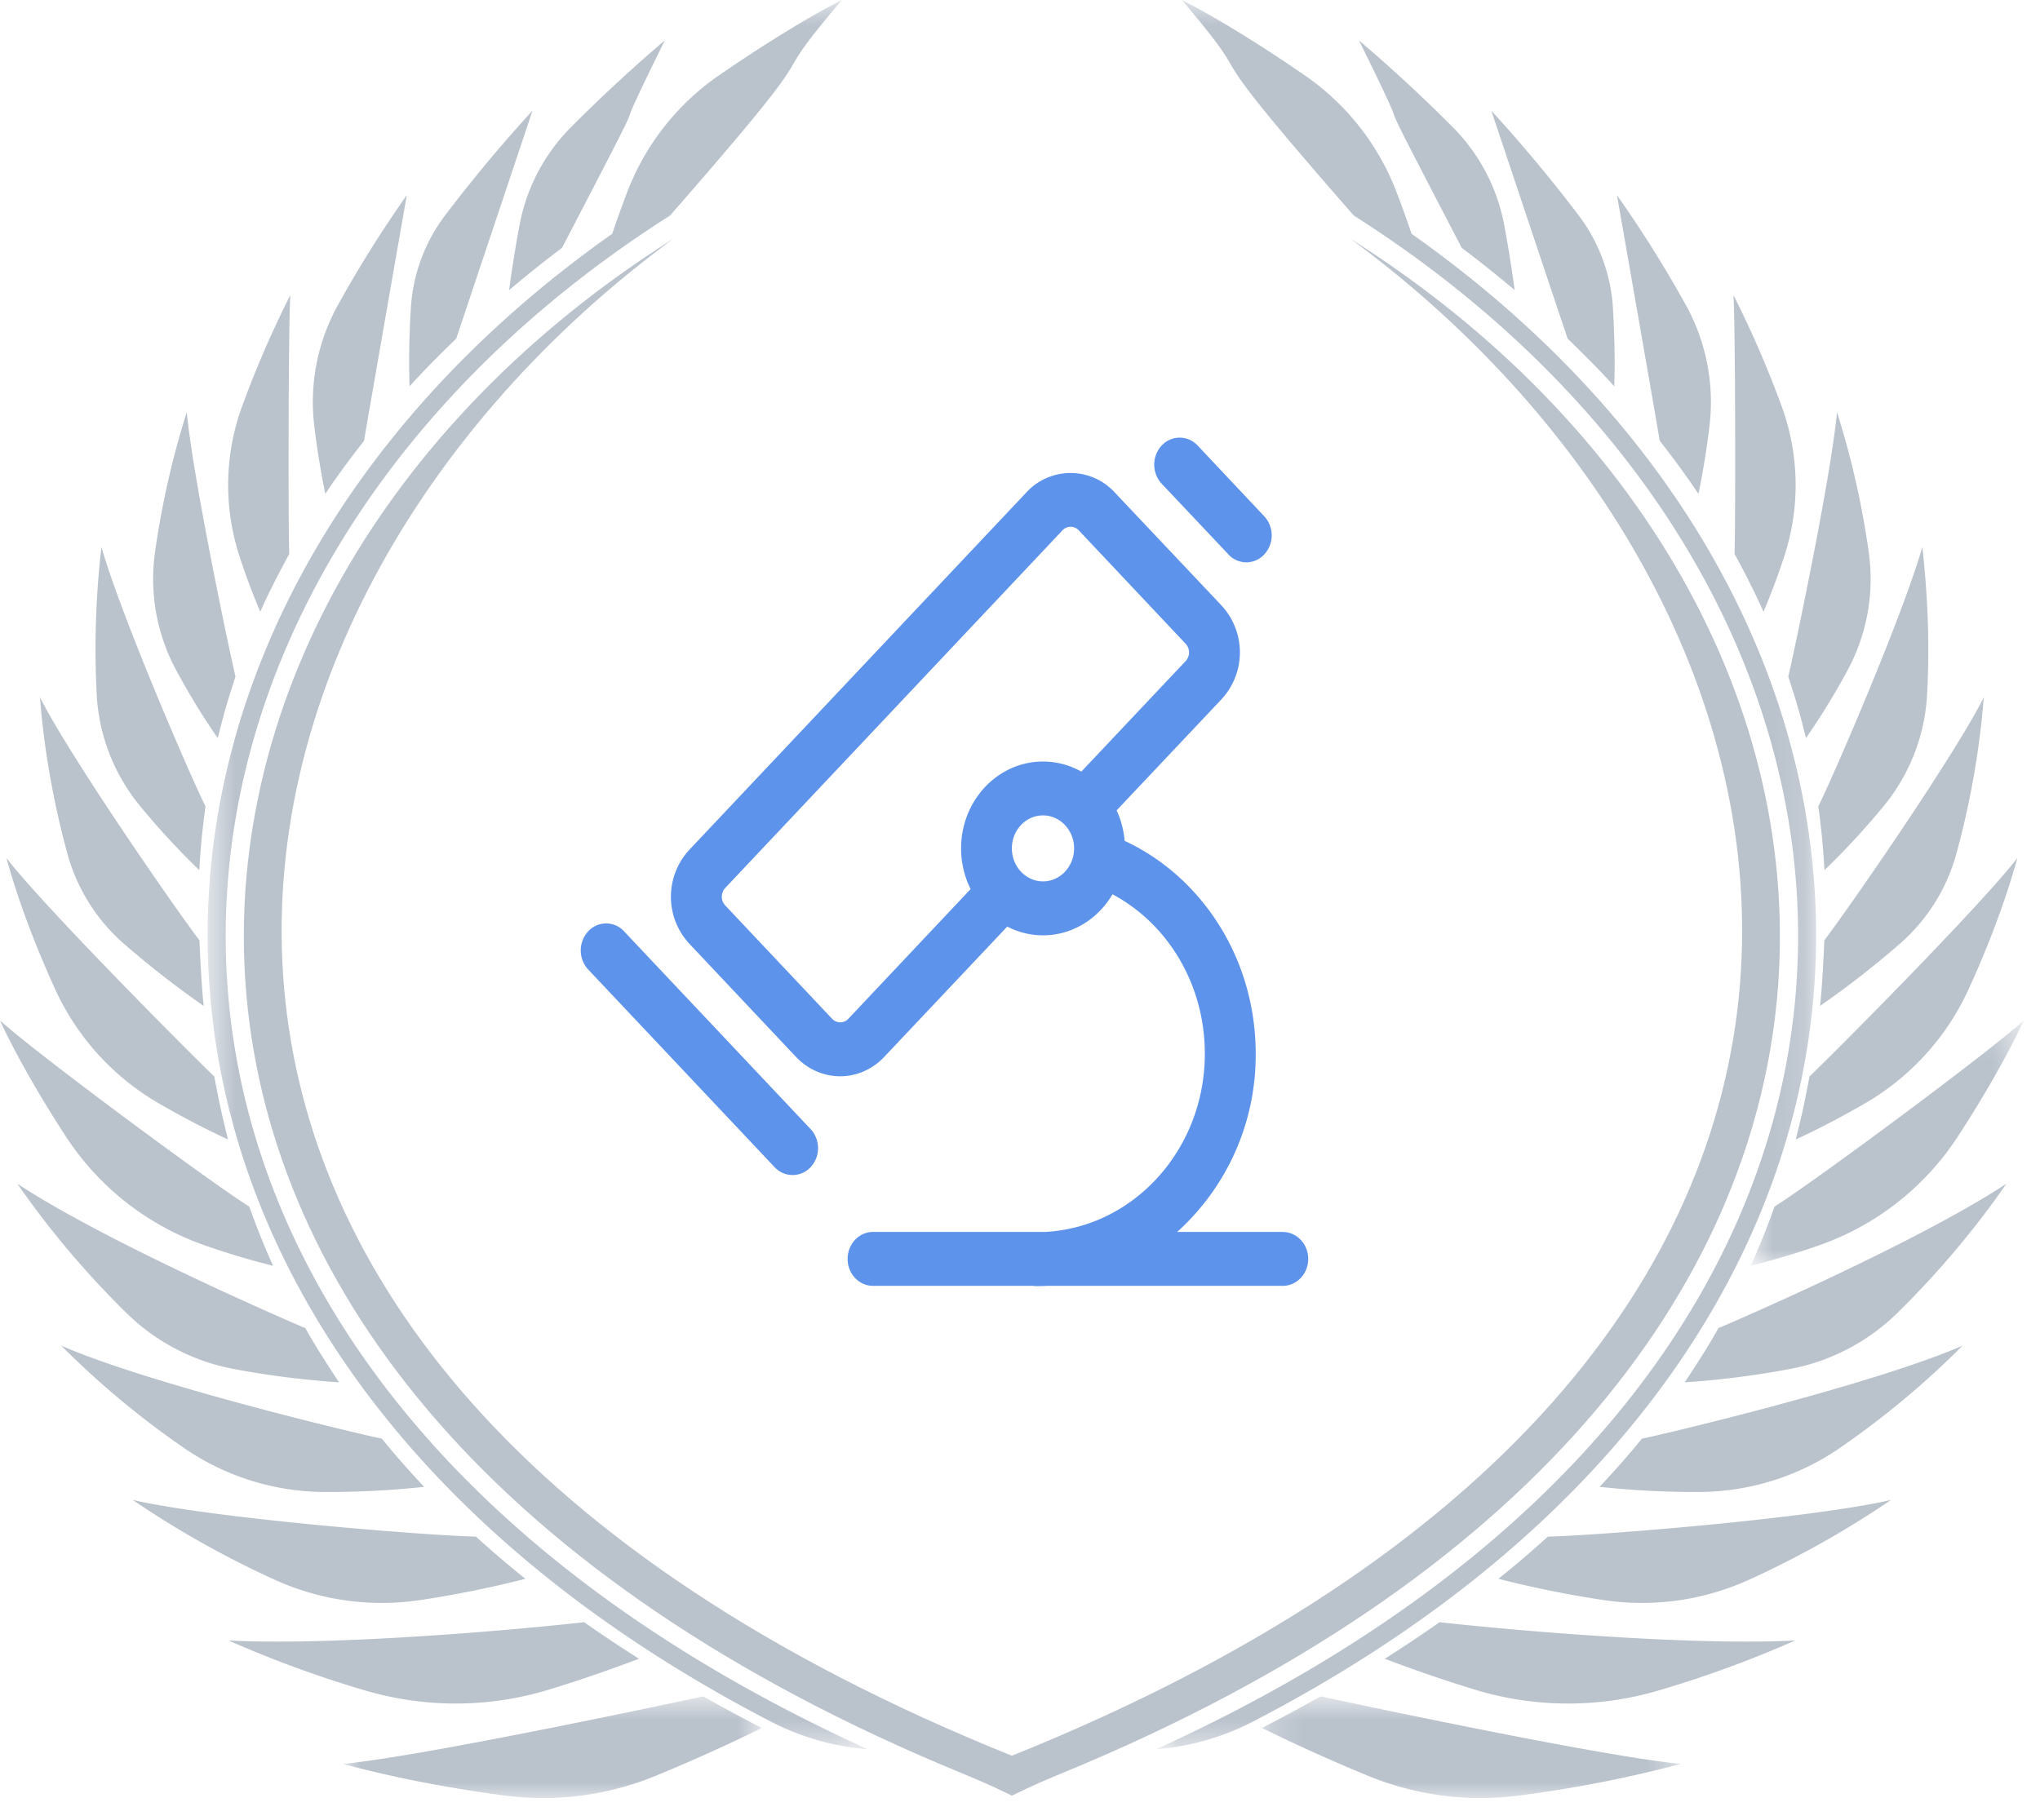 <svg width="65" height="58" viewBox="0 0 65 58" xmlns="http://www.w3.org/2000/svg" xmlns:xlink="http://www.w3.org/1999/xlink"><defs><path id="a" d="M.616.694h21.041v55.757H.616z"/><path id="c" d="M.826.694h21.042v55.757H.826z"/><path id="e" d="M.928.76h13.346V4H.928z"/><path id="g" d="M.208.76h13.347V4H.208z"/><path id="i" d="M.78.217h8.703v7.82H.78z"/></defs><g fill="none" fill-rule="evenodd"><path d="M34.455 24.593a2.48 2.48 0 0 0-1.222-.322c-1.44 0-2.61 1.24-2.61 2.767 0 .453.104.9.304 1.298l-3.896 4.134a.353.353 0 0 1-.518 0l-3.408-3.616a.408.408 0 0 1 0-.55l10.748-11.401a.354.354 0 0 1 .52 0l3.406 3.616a.405.405 0 0 1 0 .549l-3.325 3.525h.001zm-1.222 3.498c-.547 0-.992-.473-.992-1.053s.445-1.05.992-1.05c.546 0 .991.472.991 1.05 0 .58-.445 1.053-.99 1.053zm7.64 11.172h-3.364a7.59 7.59 0 0 0 2.501-5.68c0-1.928-.695-3.755-1.957-5.142a6.982 6.982 0 0 0-2.22-1.643 2.876 2.876 0 0 0-.254-.97l3.346-3.546a2.2 2.2 0 0 0 0-2.98l-3.41-3.611a1.91 1.91 0 0 0-2.809 0l-10.748 11.4a2.202 2.202 0 0 0 0 2.98l3.407 3.616c.39.409.896.615 1.404.615.51 0 1.018-.206 1.405-.617l3.92-4.154c.354.184.742.279 1.14.279.932 0 1.753-.524 2.213-1.308 1.754.936 2.942 2.86 2.942 5.083 0 3.035-2.252 5.523-5.078 5.678h-5.494c-.447 0-.81.386-.81.862 0 .473.363.857.81.857h5.104a.646.646 0 0 0 .108.008c.106 0 .213-.002.32-.008h7.523c.448 0 .811-.384.811-.86 0-.471-.363-.857-.81-.857v-.002zm-1.735-21.594a.787.787 0 0 0 .574.254.783.783 0 0 0 .572-.254.897.897 0 0 0 0-1.213L38.16 14.2a.778.778 0 0 0-1.146 0 .896.896 0 0 0 0 1.216l2.124 2.25v.002zM19.886 29.683a.776.776 0 0 0-1.144 0 .898.898 0 0 0 0 1.217l5.94 6.3a.784.784 0 0 0 .573.25.788.788 0 0 0 .573-.25.895.895 0 0 0 0-1.215l-5.942-6.3v-.002z" fill="#5E93EB"/><g transform="translate(6 -.694)"><mask id="b" fill="#fff"><use xlink:href="#a"/></mask><path d="M14.21 8.315c.35-.238.746-.502 1.14-.753 5.594-6.395 2.666-3.556 5.476-6.868-.908.457-2.325 1.303-3.915 2.4a7.967 7.967 0 0 0-2.926 3.722c-.169.44-.328.884-.48 1.33-17.954 12.679-17.948 35.498 5.061 47.42a8.043 8.043 0 0 0 2.74.844l.351.04C-4.707 44.459-3.829 20.72 14.21 8.316" fill="#BAC2CC" mask="url(#b)"/></g><g transform="translate(36 -.694)"><mask id="d" fill="#fff"><use xlink:href="#c"/></mask><path d="M8.274 8.315c-.35-.238-.747-.502-1.14-.753C1.538 1.167 4.466 4.006 1.656.694c.907.457 2.325 1.303 3.915 2.4a7.967 7.967 0 0 1 2.926 3.722c.17.44.328.884.48 1.33 17.954 12.679 17.948 35.498-5.06 47.42a8.043 8.043 0 0 1-2.74.844l-.352.04C27.19 44.459 26.312 20.72 8.274 8.316" fill="#BAC2CC" mask="url(#d)"/></g><g transform="translate(10 53.306)"><mask id="f" fill="#fff"><use xlink:href="#e"/></mask><path d="M.928 2.913c1.63.441 3.43.781 5.13 1.005a9.43 9.43 0 0 0 4.837-.628 55.63 55.63 0 0 0 3.379-1.523A55.835 55.835 0 0 1 12.404.76C12.242.796 3.63 2.652.929 2.913" fill="#BAC2CC" mask="url(#f)"/></g><g transform="translate(40 53.306)"><mask id="h" fill="#fff"><use xlink:href="#g"/></mask><path d="M13.555 2.913a40.324 40.324 0 0 1-5.13 1.005 9.43 9.43 0 0 1-4.837-.628 55.946 55.946 0 0 1-3.38-1.523c.633-.327 1.163-.61 1.87-1.008.164.037 8.776 1.893 11.477 2.154" fill="#BAC2CC" mask="url(#h)"/></g><path d="M11.656 53.884c1.912.556 3.92.548 5.826-.031.91-.277 1.84-.595 2.879-.986a39.81 39.81 0 0 1-1.747-1.165c-2.975.33-8.323.744-11.332.582a35.79 35.79 0 0 0 4.374 1.6M52.827 53.884A10.181 10.181 0 0 1 47 53.853a46.43 46.43 0 0 1-2.878-.986 39.808 39.808 0 0 0 1.746-1.165c2.976.33 8.324.744 11.333.582a35.805 35.805 0 0 1-4.375 1.6M13.4 50.995a33.737 33.737 0 0 0 3.34-.676c-.243-.197-.78-.624-1.576-1.345-1.737-.043-8.469-.592-10.938-1.171a30.572 30.572 0 0 0 4.522 2.543 8.243 8.243 0 0 0 4.651.649M51.084 50.995a33.737 33.737 0 0 1-3.34-.676c.242-.197.78-.624 1.575-1.345 1.737-.043 8.47-.592 10.938-1.171a30.675 30.675 0 0 1-4.522 2.543 8.243 8.243 0 0 1-4.65.649M10.35 47.552c1.06.003 2.116-.051 3.166-.164a27.529 27.529 0 0 1-1.35-1.537c-.641-.122-7.4-1.73-10.217-2.965a27.696 27.696 0 0 0 3.886 3.244 7.956 7.956 0 0 0 4.515 1.422M54.133 47.552a28.825 28.825 0 0 1-3.166-.164c.488-.524.881-.96 1.35-1.537.641-.122 7.4-1.73 10.218-2.965a27.753 27.753 0 0 1-3.886 3.244 7.962 7.962 0 0 1-4.516 1.422M7.426 43.627c1.12.214 2.248.352 3.376.43-.29-.44-.785-1.197-1.07-1.726-.164-.065-6.263-2.681-9.181-4.606a28.823 28.823 0 0 0 3.466 4.11 6.624 6.624 0 0 0 3.409 1.792M57.057 43.627a28.456 28.456 0 0 1-3.376.43c.29-.44.785-1.197 1.07-1.726.164-.065 6.262-2.681 9.181-4.606a28.823 28.823 0 0 1-3.466 4.11 6.628 6.628 0 0 1-3.409 1.792M6.518 39.69c.704.245 1.426.463 2.184.654-.4-.878-.683-1.678-.759-1.887C6.686 37.668 1.124 33.55 0 32.523c.432.942 1.194 2.315 2.106 3.71a8.708 8.708 0 0 0 4.412 3.456" fill="#BAC2CC"/><g transform="translate(55 32.306)"><mask id="j" fill="#fff"><use xlink:href="#i"/></mask><path d="M2.965 7.383c-.704.246-1.425.464-2.184.655.402-.878.683-1.678.76-1.887C2.796 5.36 8.357 1.244 9.482.217c-.433.942-1.194 2.315-2.107 3.71a8.7 8.7 0 0 1-4.412 3.456" fill="#BAC2CC" mask="url(#j)"/></g><path d="M5.045 35.157c.761.443 1.498.825 2.22 1.16-.169-.69-.223-.885-.439-2.012-.319-.283-5.35-5.315-6.623-6.96.384 1.381.926 2.803 1.547 4.166a8.082 8.082 0 0 0 3.295 3.646M59.438 35.157c-.76.443-1.498.825-2.22 1.16.169-.69.224-.885.439-2.012.319-.283 5.35-5.315 6.623-6.96-.384 1.381-.925 2.803-1.547 4.166a8.077 8.077 0 0 1-3.295 3.646M3.98 30.106a29.601 29.601 0 0 0 2.513 1.955c-.058-.426-.12-1.62-.138-2.09-.907-1.204-4.17-5.93-5.08-7.746.128 1.697.447 3.428.872 4.98a5.868 5.868 0 0 0 1.832 2.901M60.504 30.106a29.601 29.601 0 0 1-2.514 1.955c.058-.426.12-1.62.138-2.09.907-1.204 4.171-5.93 5.081-7.746a26.969 26.969 0 0 1-.873 4.98 5.868 5.868 0 0 1-1.832 2.901M4.465 25.691a23.962 23.962 0 0 0 1.886 2.042c.027-.426.051-.968.197-2.033-.479-.956-2.683-6.053-3.316-8.267a28.218 28.218 0 0 0-.15 4.717 6.1 6.1 0 0 0 1.383 3.541M60.019 25.691a23.962 23.962 0 0 1-1.887 2.042c-.027-.426-.051-.968-.196-2.033.478-.956 2.682-6.053 3.315-8.267.173 1.556.24 3.14.15 4.717a6.107 6.107 0 0 1-1.382 3.541M6.94 23.525c.24-.979.355-1.31.563-1.963-.13-.519-1.347-6.25-1.552-8.425a27.482 27.482 0 0 0-1.01 4.45 6.132 6.132 0 0 0 .675 3.778c.417.772.868 1.507 1.324 2.16M57.543 23.525c-.24-.979-.355-1.31-.563-1.963.13-.519 1.347-6.25 1.552-8.425a27.482 27.482 0 0 1 1.01 4.45 6.132 6.132 0 0 1-.675 3.778 22.423 22.423 0 0 1-1.324 2.16M8.293 19.497c.18-.411.493-1.056.924-1.844-.037-.848-.029-7.333.034-8.25a33.055 33.055 0 0 0-1.532 3.533 7.307 7.307 0 0 0-.083 4.808c.213.649.438 1.243.657 1.753M56.19 19.497a24.873 24.873 0 0 0-.924-1.844c.037-.848.03-7.333-.034-8.25a33.055 33.055 0 0 1 1.532 3.533 7.307 7.307 0 0 1 .083 4.808 21.428 21.428 0 0 1-.657 1.753M10.365 15.74c.376-.566.823-1.167 1.235-1.692.055-.359 1.352-7.779 1.363-7.83a37.849 37.849 0 0 0-2.196 3.504 6.383 6.383 0 0 0-.752 3.861c.091.754.21 1.477.35 2.157M54.117 15.74a27.888 27.888 0 0 0-1.234-1.692c-.055-.359-1.352-7.779-1.364-7.83a38.079 38.079 0 0 1 2.197 3.504 6.39 6.39 0 0 1 .752 3.861c-.09.754-.21 1.477-.35 2.157M14.537 10.79l2.43-7.264a47.235 47.235 0 0 0-2.784 3.337 5.436 5.436 0 0 0-1.093 2.974 26.896 26.896 0 0 0-.041 2.476c.167-.184.522-.583 1.488-1.522M49.947 10.79l-2.43-7.264A47.51 47.51 0 0 1 50.3 6.863a5.444 5.444 0 0 1 1.094 2.974c.059 1.05.064 1.867.04 2.476-.166-.184-.521-.583-1.487-1.522M16.22 9.246c.572-.477.942-.782 1.688-1.348 3.573-6.859 1.004-2.011 3.275-6.611a49.39 49.39 0 0 0-2.995 2.772 5.974 5.974 0 0 0-1.631 3.1c-.176.93-.275 1.654-.336 2.087M48.262 9.246a38.973 38.973 0 0 0-1.687-1.348c-3.573-6.859-1.004-2.011-3.275-6.611a49.39 49.39 0 0 1 2.995 2.772 5.981 5.981 0 0 1 1.631 3.1c.176.93.275 1.654.336 2.087" fill="#BAC2CC"/><path d="M32.241 55.958C.825 43.308 5.413 19.402 21.448 7.613 2.983 19.276.596 44.19 30.705 56.539c.776.326.776.326 1.536.69.76-.364.76-.364 1.536-.69 30.11-12.35 27.722-37.263 9.257-48.926C59.07 19.402 63.658 43.308 32.241 55.958" fill="#BAC2CC"/></g></svg>